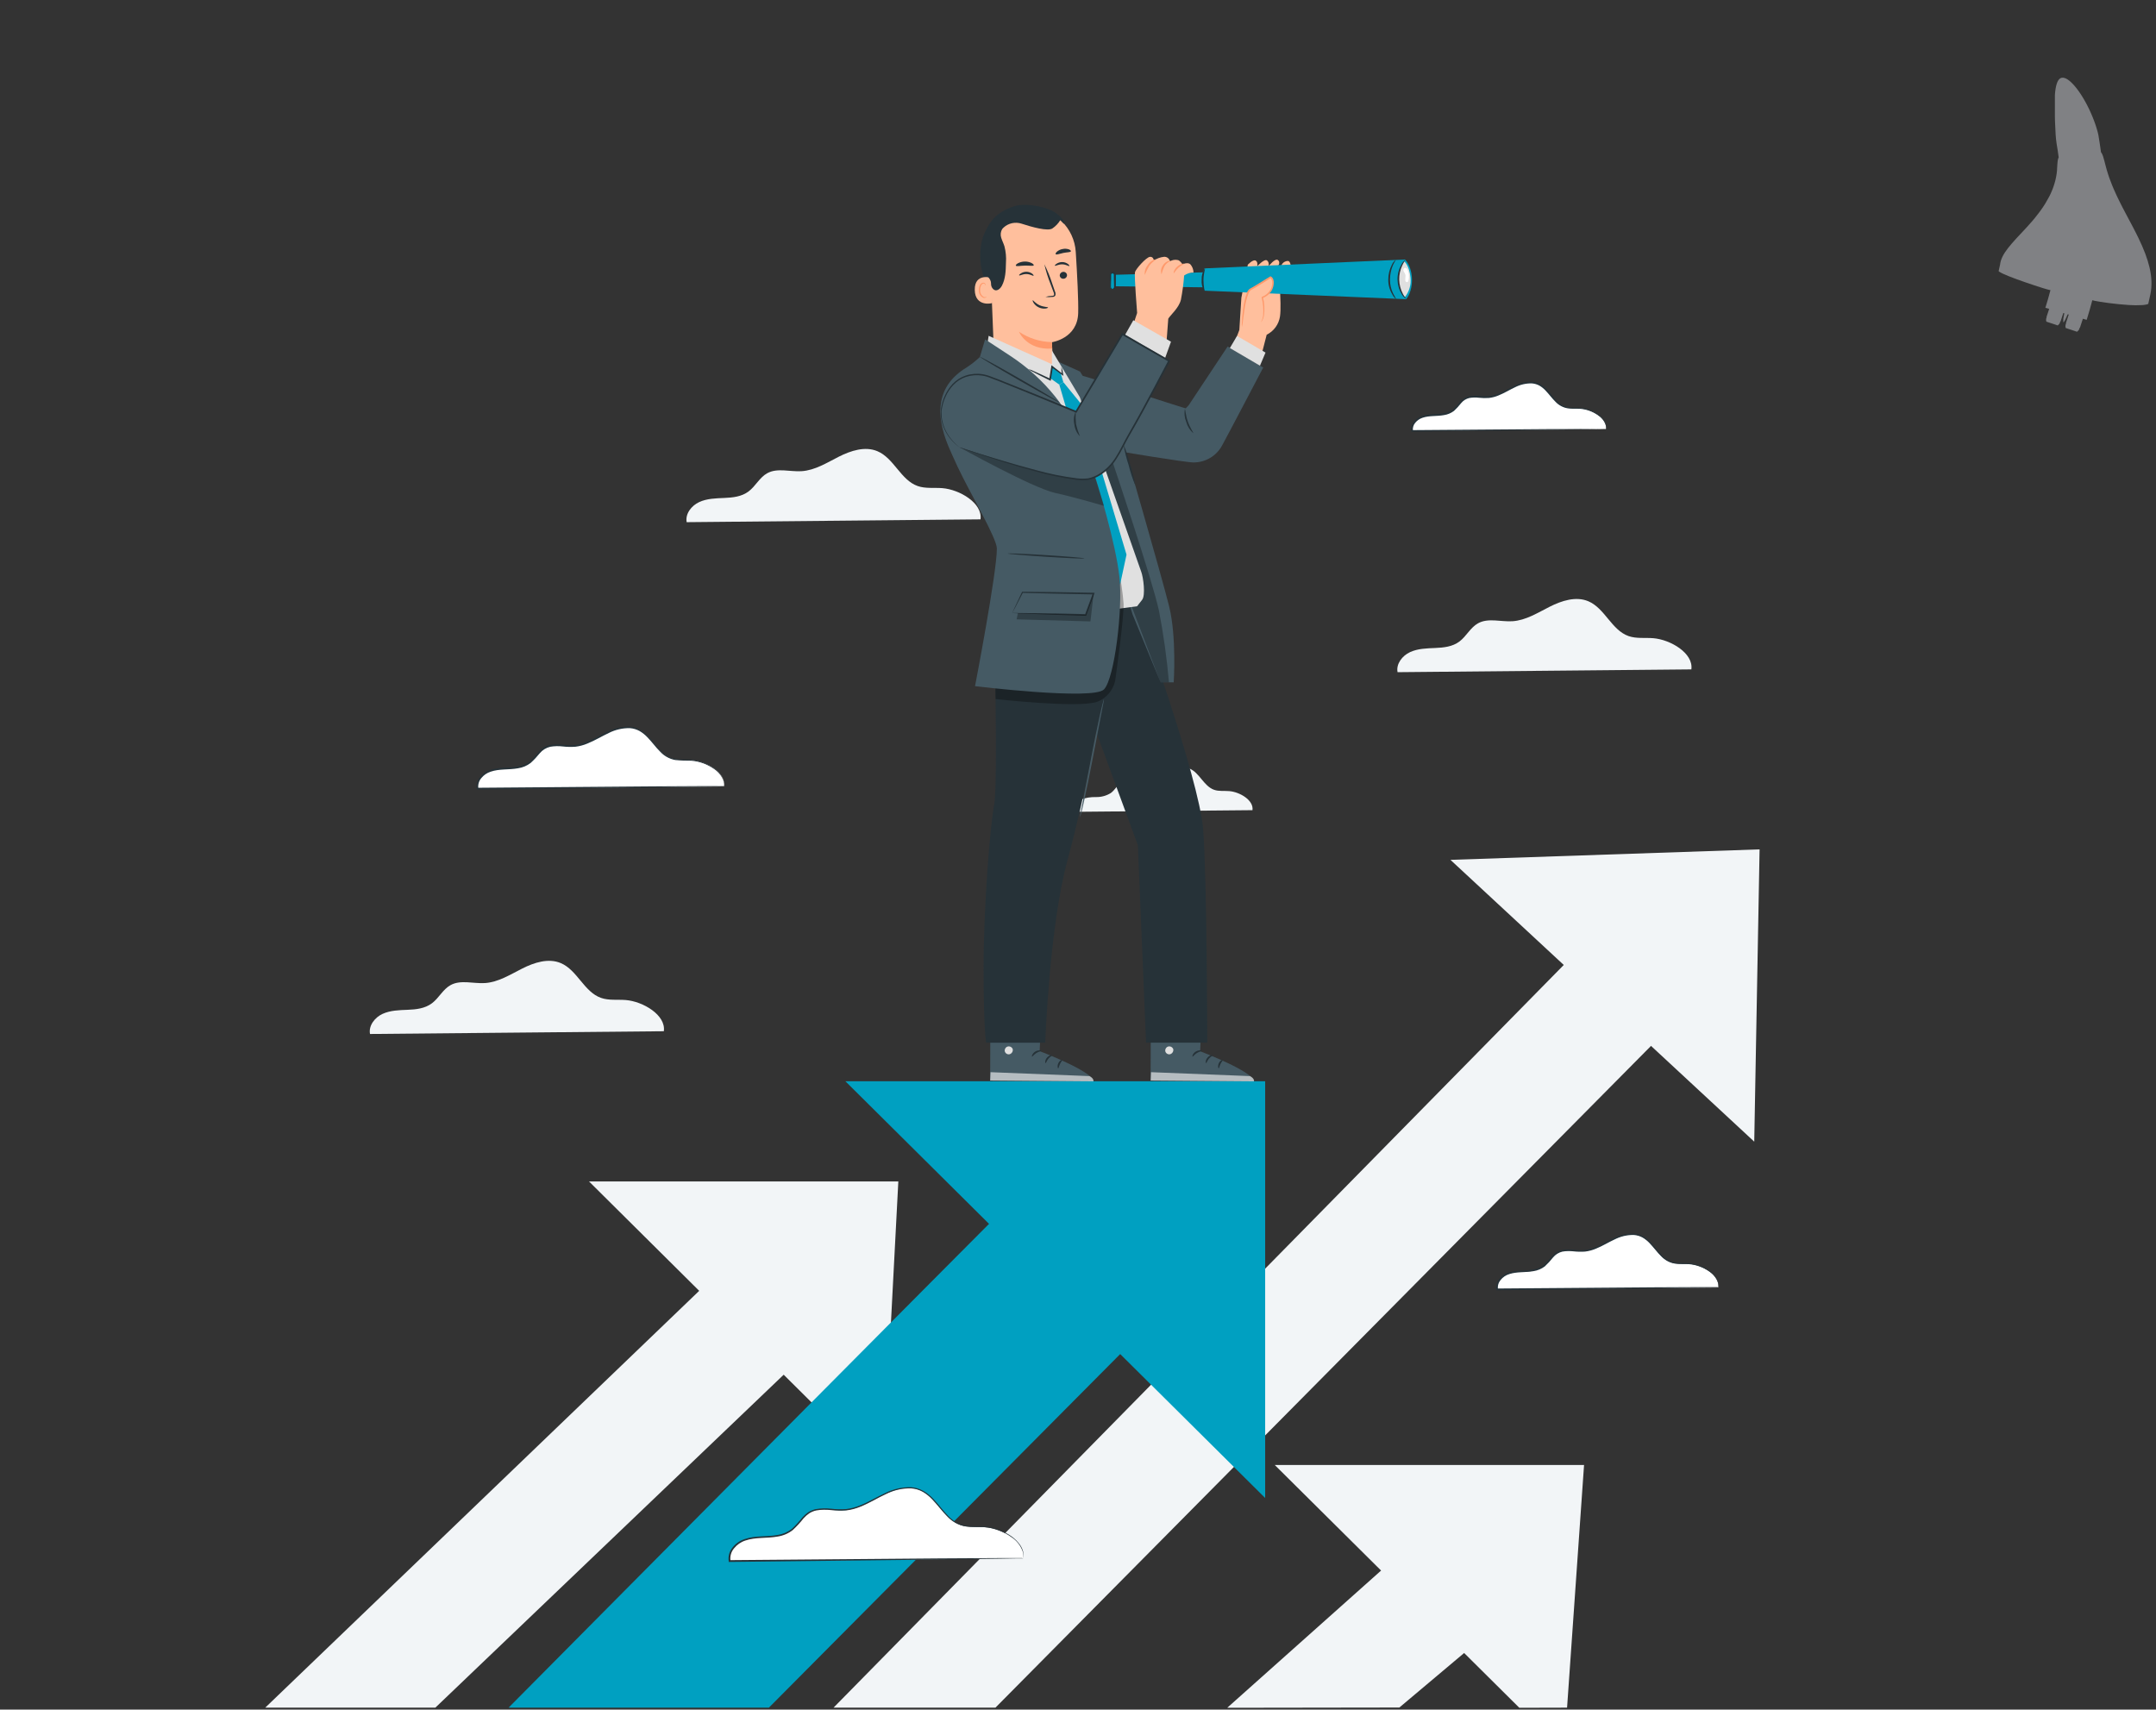 <?xml version="1.0" encoding="UTF-8"?> <svg xmlns="http://www.w3.org/2000/svg" width="401" height="318" viewBox="0 0 401 318" fill="none"><rect x="0" y="0" width="401" height="318" fill="#333333" stroke="none"/><g clip-path="url(#clip0_49_170)"><path d="M314.579 124.512C315 121.502 310.71 118.973 307.491 118.708C305.957 118.587 304.357 118.822 302.901 118.316C299.748 117.215 298.491 113.138 295.416 111.838C293.112 110.868 290.464 111.729 288.232 112.855C286 113.981 283.804 115.39 281.307 115.553C279.141 115.691 276.789 114.884 274.893 115.944C273.479 116.733 272.739 118.353 271.44 119.328C270.14 120.303 268.504 120.466 266.921 120.532C265.339 120.598 263.702 120.635 262.264 121.297C260.826 121.959 259.635 123.477 259.936 125.03L314.579 124.512Z" fill="#F2F5F7"></path><path d="M182.364 96.604C182.785 93.593 178.496 91.064 175.277 90.799C173.736 90.679 172.142 90.914 170.686 90.408C167.533 89.306 166.276 85.23 163.195 83.929C160.897 82.96 158.25 83.821 156.017 84.947C153.785 86.073 151.613 87.475 149.092 87.644C146.926 87.783 144.574 86.976 142.679 88.035C141.265 88.824 140.525 90.444 139.219 91.419C137.913 92.395 136.283 92.557 134.707 92.624C133.13 92.69 131.488 92.726 130.05 93.388C128.612 94.051 127.42 95.568 127.715 97.127L182.364 96.604Z" fill="#F2F5F7"></path><path d="M123.467 191.818C123.889 188.807 119.599 186.272 116.38 186.013C114.84 185.893 113.245 186.127 111.789 185.616C108.636 184.52 107.379 180.443 104.298 179.143C102 178.173 99.353 179.034 97.121 180.16C94.888 181.286 92.686 182.695 90.195 182.858C88.029 182.996 85.677 182.19 83.782 183.249C82.368 184.038 81.628 185.658 80.322 186.627C79.017 187.597 77.392 187.771 75.81 187.831C74.227 187.892 72.591 187.934 71.153 188.59C69.715 189.246 68.524 190.776 68.819 192.329L123.467 191.818Z" fill="#F2F5F7"></path><path d="M232.952 150.698C233.205 148.838 230.588 147.308 228.62 147.152C227.682 147.074 226.707 147.218 225.817 146.911C223.891 146.237 223.121 143.744 221.238 142.955C219.83 142.353 218.23 142.889 216.852 143.557C215.474 144.226 214.144 145.105 212.64 145.201C211.317 145.285 209.879 144.798 208.717 145.442C207.857 145.924 207.4 146.923 206.606 147.507C205.778 148.021 204.818 148.283 203.844 148.26C202.875 148.234 201.909 148.391 200.998 148.723C200.12 149.127 199.392 150.06 199.578 151.006L232.952 150.698Z" fill="#F2F5F7"></path><path d="M237.097 272.501L282.583 317.661L291.464 317.637L294.622 272.501H237.097Z" fill="#F2F5F7"></path><path d="M274.088 276.777L228.253 317.661L260.268 317.613L287.252 294.901L274.088 276.777Z" fill="#F2F5F7"></path><path d="M269.774 159.941L326.276 212.356L327.269 157.99L269.774 159.941Z" fill="#F2F5F7"></path><path d="M307.841 162.205L155.031 317.637H185.144L321.613 179.871L307.841 162.205Z" fill="#F2F5F7"></path><path d="M109.557 219.762L164.242 274.061L167.082 219.762H109.557Z" fill="#F2F5F7"></path><path d="M147.522 223.315L49.331 317.637H80.972L160.687 241.439L147.522 223.315Z" fill="#F2F5F7"></path><path d="M157.233 201.12L235.311 278.637V201.12H157.233Z" fill="#00A0C1"></path><path d="M208.771 202.872C206.966 204.287 94.594 317.637 94.594 317.637H143.01L231.37 228.691L208.771 202.872Z" fill="#00A0C1"></path><path d="M319.58 239.475C319.893 237.187 316.668 235.303 314.243 235.104C313.082 235.014 311.884 235.188 310.789 234.809C308.413 233.978 307.462 230.913 305.146 229.932C303.419 229.203 301.421 229.853 299.731 230.696C298.04 231.539 296.392 232.605 294.514 232.726C292.884 232.834 291.115 232.226 289.701 233.027C288.642 233.629 288.083 234.833 287.102 235.568C286.083 236.2 284.902 236.522 283.703 236.495C282.508 236.461 281.317 236.655 280.195 237.067C279.112 237.561 278.215 238.711 278.438 239.879L319.58 239.475Z" fill="white"></path><path d="M319.579 239.475H319.381H318.779L316.433 239.523L307.72 239.656L278.438 240.005H278.305V239.879C278.252 239.534 278.273 239.182 278.365 238.846C278.457 238.51 278.619 238.197 278.841 237.928C279.282 237.367 279.878 236.948 280.555 236.723C282.096 236.2 283.684 236.422 285.146 236.151C285.869 236.046 286.554 235.76 287.138 235.321C287.673 234.821 288.169 234.281 288.624 233.707C288.875 233.422 289.162 233.171 289.478 232.96C289.799 232.755 290.153 232.609 290.525 232.527C291.244 232.401 291.978 232.383 292.703 232.472C293.39 232.554 294.083 232.57 294.773 232.521C295.439 232.443 296.091 232.273 296.71 232.015C297.949 231.515 299.069 230.811 300.242 230.281C301.377 229.709 302.636 229.428 303.906 229.462C304.515 229.509 305.106 229.687 305.639 229.986C306.137 230.283 306.591 230.65 306.986 231.076C307.769 231.894 308.376 232.774 309.092 233.484C309.736 234.195 310.597 234.674 311.541 234.845C312.431 234.983 313.304 234.905 314.122 234.965C315.527 235.086 316.871 235.59 318.009 236.422C318.751 236.922 319.302 237.659 319.573 238.512C319.646 238.814 319.656 239.127 319.603 239.433C319.61 239.129 319.58 238.826 319.513 238.53C319.224 237.704 318.67 236.996 317.937 236.519C316.808 235.724 315.486 235.247 314.11 235.14C313.31 235.092 312.437 235.176 311.505 235.038C310.518 234.867 309.615 234.376 308.936 233.641C308.202 232.912 307.576 232.033 306.812 231.232C306.43 230.825 305.992 230.475 305.512 230.19C305.011 229.913 304.454 229.75 303.882 229.715C302.658 229.688 301.447 229.966 300.356 230.522C299.207 231.045 298.088 231.756 296.818 232.268C296.175 232.541 295.497 232.721 294.803 232.804C294.097 232.853 293.388 232.839 292.685 232.761C291.988 232.675 291.283 232.691 290.591 232.81C289.908 232.972 289.297 233.355 288.852 233.899C288.39 234.49 287.881 235.042 287.33 235.549C286.709 236.026 285.975 236.335 285.2 236.446C283.678 236.723 282.102 236.513 280.658 237.006C280.038 237.21 279.492 237.591 279.087 238.102C278.893 238.336 278.75 238.608 278.668 238.9C278.586 239.193 278.567 239.5 278.612 239.8L278.456 239.674L307.636 239.451L316.384 239.409H319.393L319.579 239.475Z" fill="#263238"></path><path d="M190.312 289.872C190.733 286.831 186.444 284.327 183.225 284.068C181.684 283.947 180.09 284.182 178.634 283.67C175.481 282.574 174.224 278.498 171.143 277.197C168.845 276.228 166.198 277.089 163.965 278.215C161.733 279.341 159.531 280.756 157.028 280.913C154.862 281.051 152.51 280.244 150.615 281.304C149.201 282.093 148.461 283.712 147.161 284.682C145.861 285.651 144.225 285.826 142.643 285.886C141.06 285.946 139.424 285.988 137.986 286.645C136.548 287.301 135.356 288.83 135.651 290.384L190.312 289.872Z" fill="white"></path><path d="M190.312 289.873H190.047H189.241L186.125 289.927L174.543 290.089L135.669 290.535H135.537V290.408C135.468 289.957 135.495 289.497 135.616 289.057C135.737 288.617 135.95 288.207 136.241 287.855C136.821 287.122 137.603 286.576 138.491 286.284C140.525 285.591 142.63 285.887 144.58 285.525C145.55 285.385 146.469 285.002 147.251 284.411C147.964 283.746 148.626 283.027 149.231 282.262C149.562 281.886 149.94 281.554 150.356 281.274C150.779 281.008 151.245 280.817 151.734 280.708C152.684 280.546 153.652 280.522 154.609 280.636C155.522 280.745 156.442 280.767 157.359 280.702C158.249 280.598 159.12 280.369 159.946 280.022C161.601 279.366 163.087 278.432 164.645 277.722C166.135 276.967 167.789 276.595 169.458 276.638C170.262 276.694 171.043 276.928 171.745 277.324C172.414 277.713 173.022 278.198 173.55 278.763C174.585 279.841 175.403 281.015 176.354 281.967C177.216 282.911 178.363 283.545 179.621 283.773C180.824 283.96 181.973 283.857 183.056 283.936C184.063 284.008 185.053 284.242 185.986 284.628C186.773 284.935 187.519 285.34 188.206 285.832C188.755 286.233 189.24 286.714 189.644 287.259C189.941 287.66 190.16 288.114 190.288 288.596C190.364 288.893 190.391 289.2 190.366 289.505C190.366 289.716 190.336 289.812 190.336 289.812V289.493C190.344 289.194 190.305 288.896 190.222 288.608C189.844 287.507 189.109 286.564 188.134 285.929C187.453 285.437 186.713 285.033 185.932 284.724C185.01 284.355 184.035 284.133 183.044 284.068C181.979 283.996 180.818 284.11 179.59 283.924C178.287 283.698 177.094 283.048 176.197 282.075C175.222 281.112 174.392 279.938 173.375 278.884C172.868 278.339 172.284 277.87 171.643 277.493C170.973 277.12 170.229 276.9 169.465 276.849C167.831 276.808 166.214 277.177 164.76 277.92C163.225 278.625 161.751 279.564 160.055 280.245C159.205 280.602 158.31 280.839 157.395 280.949C156.459 281.019 155.518 280.999 154.585 280.889C153.659 280.775 152.72 280.797 151.8 280.955C151.345 281.057 150.912 281.236 150.518 281.485C150.128 281.751 149.773 282.065 149.459 282.418C148.846 283.199 148.172 283.929 147.444 284.604C146.626 285.241 145.658 285.656 144.634 285.808C142.624 286.176 140.525 285.893 138.617 286.555C137.786 286.827 137.054 287.338 136.511 288.024C136.247 288.34 136.053 288.708 135.942 289.105C135.831 289.501 135.806 289.917 135.868 290.324L135.711 290.198L174.488 289.879L186.1 289.812H190.077L190.312 289.873Z" fill="#263238"></path><path d="M134.67 146.273C135.025 143.72 131.427 141.625 128.72 141.408C127.432 141.3 126.091 141.498 124.869 141.071C122.222 140.149 121.169 136.729 118.582 135.652C116.657 134.833 114.43 135.561 112.565 136.501C110.7 137.44 108.841 138.632 106.753 138.765C104.948 138.885 102.957 138.205 101.338 139.096C100.135 139.758 99.533 141.125 98.438 141.932C97.343 142.739 95.972 142.889 94.648 142.961C93.324 143.034 91.946 143.046 90.737 143.6C89.528 144.154 88.529 145.436 88.782 146.737L134.67 146.273Z" fill="white"></path><path d="M134.67 146.273C134.598 146.283 134.526 146.283 134.454 146.273H133.78L131.163 146.327L121.446 146.465L88.806 146.851H88.673V146.718C88.616 146.336 88.64 145.946 88.744 145.573C88.848 145.201 89.028 144.854 89.275 144.557C89.766 143.939 90.427 143.478 91.176 143.232C92.891 142.63 94.66 142.895 96.29 142.588C97.101 142.474 97.869 142.154 98.522 141.66C99.123 141.104 99.679 140.5 100.183 139.854C100.447 139.556 100.746 139.292 101.074 139.065C101.432 138.838 101.827 138.675 102.241 138.584C103.036 138.451 103.846 138.431 104.647 138.523C105.414 138.618 106.188 138.638 106.958 138.584C107.701 138.494 108.428 138.302 109.118 138.012C110.502 137.458 111.753 136.675 113.065 136.079C114.324 135.442 115.722 135.13 117.132 135.17C117.81 135.227 118.467 135.433 119.057 135.772C119.614 136.098 120.121 136.504 120.561 136.976C121.428 137.885 122.114 138.867 122.914 139.661C123.63 140.457 124.592 140.991 125.645 141.179C126.644 141.341 127.613 141.251 128.527 141.317C130.09 141.45 131.587 142.01 132.853 142.937C133.683 143.492 134.298 144.314 134.598 145.267C134.662 145.517 134.685 145.775 134.664 146.032C134.664 146.206 134.664 146.285 134.664 146.285V146.02C134.668 145.77 134.635 145.52 134.568 145.279C134.249 144.355 133.631 143.565 132.811 143.033C131.555 142.143 130.08 141.61 128.545 141.492C127.577 141.502 126.61 141.464 125.645 141.377C124.547 141.189 123.541 140.64 122.787 139.818C121.963 139.011 121.271 138.012 120.417 137.144C119.992 136.689 119.504 136.298 118.967 135.982C118.411 135.674 117.796 135.489 117.162 135.44C115.796 135.412 114.444 135.723 113.227 136.344C111.94 136.946 110.688 137.723 109.274 138.295C108.56 138.6 107.807 138.802 107.036 138.897C106.25 138.956 105.46 138.94 104.677 138.848C103.901 138.755 103.115 138.773 102.343 138.903C101.581 139.084 100.897 139.506 100.394 140.107C99.875 140.752 99.308 141.356 98.697 141.913C98.008 142.443 97.193 142.785 96.332 142.907C94.636 143.22 92.879 142.979 91.26 143.539C90.571 143.759 89.962 144.178 89.51 144.743C89.288 145.005 89.125 145.312 89.032 145.642C88.939 145.972 88.917 146.319 88.968 146.658L88.812 146.532L121.35 146.273L131.102 146.218H134.712L134.67 146.273Z" fill="#263238"></path><path d="M298.695 79.804C298.972 77.799 296.144 76.149 294.02 75.975C293.004 75.896 291.951 76.047 291.012 75.716C288.93 74.987 288.1 72.302 286.066 71.441C284.55 70.802 282.805 71.374 281.331 72.115C279.857 72.856 278.407 73.789 276.765 73.891C275.333 73.982 273.756 73.452 272.553 74.15C271.621 74.674 271.133 75.746 270.273 76.384C269.379 76.936 268.345 77.217 267.295 77.191C266.248 77.164 265.205 77.333 264.22 77.691C263.269 78.13 262.487 79.136 262.68 80.159L298.695 79.804Z" fill="white"></path><path d="M298.695 79.804C298.639 79.81 298.583 79.81 298.527 79.804H297.997L295.946 79.846L288.31 79.966L262.644 80.286H262.511V80.159C262.463 79.854 262.481 79.542 262.563 79.244C262.645 78.946 262.789 78.669 262.986 78.431C263.376 77.939 263.901 77.573 264.497 77.377C265.85 76.914 267.246 77.112 268.522 76.872C269.154 76.785 269.753 76.536 270.261 76.149C270.727 75.711 271.161 75.24 271.56 74.74C271.991 74.219 272.581 73.853 273.239 73.698C273.871 73.59 274.515 73.573 275.152 73.65C275.751 73.72 276.355 73.736 276.957 73.698C277.54 73.629 278.111 73.479 278.654 73.253C279.737 72.819 280.717 72.205 281.746 71.735C282.743 71.232 283.849 70.986 284.965 71.019C285.5 71.056 286.02 71.213 286.487 71.477C286.933 71.735 287.338 72.058 287.691 72.434C288.377 73.15 288.894 73.927 289.538 74.553C290.097 75.181 290.848 75.605 291.674 75.758C292.456 75.884 293.22 75.818 293.936 75.866C295.169 75.973 296.349 76.417 297.347 77.148C297.991 77.582 298.471 78.218 298.713 78.955C298.774 79.22 298.774 79.496 298.713 79.762C298.721 79.496 298.692 79.231 298.629 78.973C298.363 78.254 297.865 77.644 297.215 77.239C296.227 76.542 295.069 76.126 293.864 76.035C293.166 75.992 292.396 76.071 291.583 75.95C290.718 75.808 289.923 75.384 289.321 74.746C288.671 74.108 288.118 73.331 287.456 72.639C287.125 72.282 286.744 71.976 286.325 71.729C285.885 71.49 285.399 71.348 284.899 71.314C283.83 71.291 282.772 71.533 281.818 72.018C280.814 72.482 279.833 73.102 278.714 73.554C278.15 73.794 277.554 73.952 276.945 74.023C276.326 74.069 275.703 74.057 275.086 73.987C274.485 73.915 273.877 73.93 273.281 74.029C272.685 74.172 272.152 74.506 271.765 74.981C271.357 75.498 270.91 75.983 270.429 76.432C269.88 76.848 269.234 77.118 268.552 77.215C267.216 77.462 265.832 77.275 264.575 77.709C264.037 77.886 263.562 78.216 263.209 78.66C263.04 78.863 262.916 79.099 262.844 79.353C262.773 79.607 262.756 79.874 262.794 80.135L262.637 80.009L288.19 79.816H295.861H298.491C298.558 79.806 298.627 79.802 298.695 79.804V79.804Z" fill="#263238"></path><path d="M193.802 185.622L193.369 195.521C193.369 195.521 203.279 199.29 203.375 201.126L184.164 200.976L184.206 185.519L193.802 185.622Z" fill="#455A64"></path><path d="M187.43 194.654C187.245 194.71 187.086 194.832 186.985 194.998C186.884 195.163 186.848 195.36 186.883 195.551C186.931 195.738 187.049 195.898 187.213 196C187.376 196.102 187.573 196.138 187.761 196.099C187.962 196.046 188.136 195.92 188.247 195.744C188.359 195.569 188.4 195.358 188.363 195.154C188.293 194.962 188.152 194.806 187.969 194.717C187.786 194.628 187.575 194.614 187.382 194.678" fill="#E0E0E0"></path><g opacity="0.6"><path d="M184.164 200.994L184.23 199.434L202.629 200.163C202.629 200.163 203.477 200.542 203.375 201.144L184.164 200.994Z" fill="white"></path></g><path d="M193.682 195.448C193.682 195.539 193.207 195.581 192.744 195.876C192.281 196.171 192.028 196.568 191.944 196.532C191.859 196.496 192.004 195.93 192.545 195.599C193.087 195.268 193.731 195.358 193.682 195.448Z" fill="#263238"></path><path d="M195.686 196.298C195.686 196.388 195.301 196.545 194.982 196.936C194.663 197.327 194.561 197.755 194.471 197.749C194.38 197.743 194.32 197.213 194.729 196.731C195.138 196.249 195.686 196.207 195.686 196.298Z" fill="#263238"></path><path d="M196.817 198.718C196.727 198.718 196.6 198.266 196.847 197.754C197.094 197.242 197.533 197.044 197.569 197.152C197.605 197.26 197.334 197.501 197.142 197.923C196.949 198.344 196.907 198.712 196.817 198.718Z" fill="#263238"></path><path d="M193.526 193.178C193.489 193.263 193.056 193.13 192.527 193.178C191.997 193.226 191.582 193.377 191.534 193.299C191.486 193.22 191.889 192.883 192.509 192.853C193.128 192.823 193.574 193.106 193.526 193.178Z" fill="#263238"></path><path d="M223.657 185.621L223.212 195.538C223.212 195.538 233.121 199.307 233.223 201.144L214.006 200.993L214.048 185.537L223.657 185.621Z" fill="#455A64"></path><path d="M217.285 194.653C217.1 194.71 216.943 194.833 216.842 194.998C216.741 195.163 216.704 195.359 216.738 195.55C216.786 195.737 216.904 195.897 217.068 195.999C217.231 196.101 217.427 196.137 217.616 196.098C217.817 196.045 217.99 195.919 218.102 195.743C218.213 195.568 218.255 195.357 218.218 195.153C218.148 194.963 218.008 194.807 217.826 194.718C217.644 194.63 217.435 194.615 217.243 194.677" fill="#E0E0E0"></path><g opacity="0.6"><path d="M214.018 200.993L214.085 199.434L232.483 200.162C232.483 200.162 233.338 200.542 233.236 201.144L214.018 200.993Z" fill="white"></path></g><path d="M223.536 195.448C223.536 195.538 223.061 195.581 222.598 195.876C222.135 196.171 221.888 196.568 221.798 196.532C221.707 196.496 221.858 195.93 222.399 195.599C222.941 195.267 223.555 195.358 223.536 195.448Z" fill="#263238"></path><path d="M225.547 196.297C225.547 196.387 225.156 196.543 224.837 196.935C224.518 197.326 224.422 197.754 224.325 197.748C224.229 197.742 224.175 197.212 224.584 196.73C224.993 196.248 225.541 196.206 225.547 196.297Z" fill="#263238"></path><path d="M226.671 198.717C226.587 198.717 226.461 198.266 226.701 197.754C226.942 197.242 227.387 197.043 227.429 197.152C227.472 197.26 227.195 197.501 226.996 197.923C226.798 198.344 226.762 198.711 226.671 198.717Z" fill="#263238"></path><path d="M223.387 193.178C223.344 193.262 222.917 193.13 222.382 193.178C221.846 193.226 221.437 193.377 221.389 193.298C221.341 193.22 221.744 192.883 222.37 192.853C222.995 192.823 223.429 193.106 223.387 193.178Z" fill="#263238"></path><path d="M184.254 55.611C183.527 53.779 182.962 51.887 182.563 49.957C182.161 48.017 182.248 46.008 182.816 44.11C182.912 43.821 183.731 41.912 184.019 41.93C184.23 41.93 183.749 43.737 183.863 43.899C184.893 45.673 185.363 47.718 185.211 49.764C185.105 51.743 184.78 53.703 184.242 55.611" fill="#263238"></path><path d="M184.886 66.112L184.17 48.222C183.827 43.285 186.035 38.859 190.975 38.661H191.51C193.707 38.7 195.809 39.566 197.398 41.085C198.986 42.605 199.945 44.667 200.084 46.862C200.355 51.161 200.601 55.93 200.535 58.236C200.397 62.98 195.644 63.655 195.644 63.655C195.644 63.655 195.842 67.093 195.878 68.472C195.878 68.472 195.379 68.839 190.963 68.996C186.546 69.152 184.886 66.112 184.886 66.112Z" fill="#FFBF9D"></path><path d="M195.644 63.637C193.459 63.592 191.334 62.921 189.519 61.704C189.519 61.704 190.963 65.178 195.704 64.835L195.644 63.637Z" fill="#FF9A6C"></path><path d="M198.459 51.172C198.458 51.35 198.387 51.52 198.262 51.646C198.137 51.772 197.968 51.844 197.791 51.847C197.707 51.853 197.622 51.842 197.541 51.814C197.461 51.787 197.387 51.744 197.323 51.688C197.26 51.633 197.208 51.565 197.17 51.488C197.133 51.412 197.111 51.329 197.105 51.245C197.107 51.068 197.177 50.9 197.3 50.774C197.424 50.648 197.591 50.575 197.767 50.57C197.939 50.559 198.108 50.616 198.237 50.728C198.367 50.841 198.447 51.001 198.459 51.172V51.172Z" fill="#263238"></path><path d="M198.886 49.48C198.802 49.571 198.284 49.179 197.569 49.167C196.853 49.155 196.299 49.517 196.221 49.426C196.143 49.336 196.275 49.227 196.51 49.059C196.829 48.849 197.204 48.74 197.587 48.746C197.967 48.752 198.335 48.879 198.639 49.107C198.856 49.282 198.928 49.444 198.886 49.48Z" fill="#263238"></path><path d="M192.233 51.288C192.148 51.372 191.631 50.987 190.915 50.974C190.199 50.962 189.646 51.318 189.567 51.227C189.489 51.137 189.615 51.029 189.856 50.866C190.172 50.654 190.545 50.545 190.925 50.552C191.305 50.56 191.673 50.684 191.98 50.908C192.203 51.089 192.275 51.245 192.233 51.288Z" fill="#263238"></path><path d="M194.453 55.225C194.843 55.108 195.248 55.043 195.656 55.033C195.842 55.033 196.017 54.984 196.053 54.858C196.069 54.666 196.029 54.474 195.939 54.304L195.409 52.877C194.921 51.668 194.53 50.422 194.242 49.15C194.827 50.313 195.318 51.521 195.71 52.763C195.885 53.263 196.053 53.738 196.209 54.196C196.324 54.423 196.354 54.683 196.294 54.93C196.265 54.994 196.223 55.051 196.17 55.097C196.117 55.143 196.054 55.176 195.987 55.195C195.883 55.224 195.776 55.236 195.668 55.231C195.264 55.284 194.856 55.282 194.453 55.225V55.225Z" fill="#263238"></path><path d="M192.268 49.349C192.178 49.535 191.462 49.379 190.601 49.403C189.741 49.427 189.031 49.602 188.935 49.403C188.893 49.313 189.025 49.138 189.32 48.969C189.711 48.767 190.143 48.658 190.583 48.65C191.024 48.638 191.461 48.731 191.859 48.921C192.16 49.084 192.304 49.252 192.268 49.349Z" fill="#263238"></path><path d="M199.176 46.753C199.067 46.946 198.46 46.904 197.774 47.048C197.088 47.193 196.528 47.428 196.36 47.289C196.282 47.223 196.36 47.036 196.559 46.831C196.865 46.564 197.24 46.387 197.642 46.32C198.042 46.232 198.459 46.259 198.845 46.398C199.11 46.531 199.224 46.663 199.176 46.753Z" fill="#263238"></path><path d="M184.495 51.703C184.411 51.667 181.252 50.685 181.3 53.925C181.348 57.164 184.591 56.454 184.597 56.333C184.603 56.213 184.495 51.703 184.495 51.703Z" fill="#FFBF9D"></path><path d="M183.532 55.159C183.532 55.159 183.478 55.201 183.381 55.243C183.315 55.271 183.243 55.286 183.171 55.286C183.098 55.286 183.027 55.271 182.96 55.243C182.75 55.112 182.577 54.928 182.461 54.709C182.345 54.49 182.289 54.244 182.298 53.996C182.283 53.718 182.333 53.44 182.443 53.184C182.473 53.083 182.526 52.991 182.598 52.915C182.67 52.838 182.759 52.78 182.858 52.744C182.923 52.726 182.992 52.731 183.053 52.758C183.115 52.786 183.165 52.834 183.195 52.895C183.243 52.985 183.195 53.051 183.237 53.057C183.279 53.063 183.309 53.003 183.279 52.864C183.26 52.785 183.213 52.714 183.147 52.666C183.056 52.602 182.944 52.574 182.834 52.588C182.698 52.613 182.57 52.673 182.465 52.763C182.359 52.853 182.279 52.969 182.232 53.099C182.102 53.384 182.04 53.696 182.052 54.009C182.04 54.297 182.114 54.582 182.264 54.828C182.413 55.075 182.633 55.271 182.894 55.394C182.981 55.419 183.073 55.423 183.163 55.408C183.253 55.392 183.338 55.356 183.411 55.303C183.502 55.237 183.544 55.165 183.532 55.159Z" fill="#FF9A6C"></path><path d="M197.87 41.623C198.387 41.322 196.775 39.654 195.463 39.1C193.502 38.263 190.512 37.788 188.725 38.336C186.577 39.004 184.808 40.142 183.767 42.117C182.767 44.146 182.325 46.405 182.486 48.662C182.476 49.353 182.651 50.035 182.991 50.637C183.46 51.342 184.339 51.775 184.327 52.763C184.318 52.945 184.347 53.128 184.413 53.299C184.478 53.47 184.578 53.625 184.706 53.756C185.307 54.358 186.023 53.756 186.342 53.154C187.022 51.865 187.07 50.348 187.1 48.891C187.176 47.855 187.08 46.813 186.818 45.808C186.649 45.272 186.384 44.766 186.216 44.218C186.129 43.949 186.101 43.665 186.135 43.384C186.168 43.104 186.261 42.834 186.408 42.593C186.488 42.496 186.574 42.405 186.667 42.322C187.11 41.917 187.653 41.637 188.24 41.511C188.827 41.386 189.436 41.418 190.006 41.605C191.847 42.207 194.982 43.104 195.782 42.46C196.357 42.065 196.841 41.552 197.202 40.955L197.87 41.623Z" fill="#263238"></path><path d="M194.933 57.2C194.933 57.248 194.765 57.356 194.44 57.392C194.015 57.434 193.586 57.359 193.201 57.176C192.81 56.994 192.479 56.706 192.244 56.345C192.07 56.068 192.039 55.863 192.088 55.839C192.136 55.815 192.587 56.441 193.381 56.79C194.175 57.14 194.897 57.079 194.933 57.2Z" fill="#263238"></path><path d="M240.058 49.3C240.058 49.3 239.931 48.542 239.558 48.542C239.307 48.541 239.06 48.612 238.847 48.746C238.634 48.881 238.463 49.073 238.355 49.3C238.114 49.854 240.058 49.3 240.058 49.3Z" fill="#FFBF9D"></path><path d="M230.509 61.372L230.882 55.393L232.086 49.233C232.086 49.233 233.024 48.234 233.524 48.463C234.023 48.692 233.831 49.523 233.831 49.523C233.831 49.523 235.142 48.102 235.636 48.433C236.129 48.764 235.948 49.523 235.948 49.523C235.948 49.523 237.152 47.951 237.693 48.379C238.235 48.806 237.693 49.523 237.693 49.523C237.693 49.523 238.439 56.417 238.066 58.886C237.953 59.605 237.67 60.287 237.24 60.875C236.81 61.463 236.245 61.939 235.593 62.264L234.595 66.141L229.709 63.48L230.509 61.372Z" fill="#FFBF9D"></path><path d="M233.5 53.551L206.943 53.25V51.125L233.5 50.378V53.551Z" fill="#00A0C1"></path><path d="M261.544 55.652L224.018 54.069C223.553 52.725 223.553 51.264 224.018 49.92L261.321 48.27C263 50.059 263.018 53.816 261.544 55.652Z" fill="#00A0C1"></path><path d="M261.177 48.62C261.177 48.62 260.046 49.673 260.094 51.985C260.142 54.297 261.297 55.261 261.297 55.261C262.109 54.242 262.486 52.944 262.344 51.648C262.145 49.384 261.177 48.62 261.177 48.62Z" fill="#E0E0E0"></path><path d="M259.678 55.652C259.368 55.41 259.119 55.099 258.95 54.743C258.454 53.921 258.198 52.976 258.21 52.016C258.207 51.063 258.432 50.124 258.866 49.276C259.026 48.907 259.277 48.584 259.594 48.337C259.636 48.373 259.353 48.71 259.065 49.348C258.708 50.188 258.524 51.091 258.523 52.004C258.515 52.91 258.721 53.805 259.125 54.617C259.45 55.267 259.72 55.622 259.678 55.652Z" fill="#263238"></path><path d="M261.351 48.337C261.393 48.373 261.116 48.722 260.815 49.361C260.421 50.188 260.226 51.096 260.244 52.013C260.261 52.929 260.492 53.829 260.917 54.641C261.078 54.982 261.302 55.289 261.579 55.544C261.579 55.544 261.459 55.544 261.284 55.418C261.055 55.235 260.865 55.007 260.725 54.749C260.224 53.926 259.95 52.985 259.931 52.021C259.911 51.058 260.148 50.106 260.617 49.264C260.787 48.903 261.038 48.586 261.351 48.337V48.337Z" fill="#263238"></path><path d="M261.838 50.288C261.794 50.165 261.727 50.053 261.639 49.956C261.595 49.909 261.539 49.873 261.477 49.852C261.415 49.831 261.349 49.825 261.284 49.836C261.222 49.852 261.165 49.884 261.119 49.929C261.073 49.975 261.041 50.032 261.026 50.095C260.994 50.22 261.009 50.353 261.068 50.468C261.2 50.739 261.423 50.992 261.417 51.263C261.384 51.533 261.366 51.804 261.363 52.076C261.368 52.175 261.399 52.27 261.453 52.353C261.479 52.395 261.517 52.429 261.561 52.452C261.606 52.474 261.656 52.484 261.705 52.479C261.868 52.479 261.946 52.275 261.982 52.118C262.126 51.508 262.075 50.868 261.838 50.288V50.288Z" fill="white"></path><path d="M224.012 54.201C223.614 53.556 223.435 52.801 223.5 52.046C223.465 51.287 223.676 50.537 224.102 49.908C224.192 49.944 223.843 50.865 223.831 52.052C223.819 53.238 224.102 54.171 224.012 54.201Z" fill="#263238"></path><path d="M206.888 53.755C206.782 53.755 206.679 53.713 206.603 53.637C206.528 53.562 206.485 53.459 206.485 53.352V51.1C206.485 51.047 206.496 50.995 206.516 50.946C206.536 50.897 206.566 50.852 206.603 50.815C206.641 50.777 206.685 50.748 206.734 50.727C206.783 50.707 206.836 50.697 206.888 50.697V50.697C206.941 50.697 206.994 50.707 207.043 50.727C207.092 50.748 207.136 50.777 207.173 50.815C207.211 50.852 207.241 50.897 207.261 50.946C207.281 50.995 207.292 51.047 207.292 51.1V53.352C207.292 53.405 207.281 53.457 207.261 53.506C207.241 53.555 207.211 53.6 207.173 53.637C207.136 53.675 207.092 53.704 207.043 53.725C206.994 53.745 206.941 53.755 206.888 53.755V53.755Z" fill="#00A0C1"></path><path d="M206.888 53.755C206.888 53.755 206.997 53.755 207.105 53.617C207.17 53.553 207.206 53.467 207.207 53.376C207.207 53.237 207.207 53.099 207.207 52.955C207.207 52.593 207.195 52.22 207.171 51.835C207.171 51.618 207.171 51.401 207.171 51.172C207.179 51.134 207.179 51.095 207.17 51.057C207.162 51.02 207.144 50.985 207.12 50.954C207.096 50.924 207.065 50.9 207.03 50.883C206.995 50.867 206.957 50.858 206.919 50.858C206.88 50.858 206.842 50.867 206.807 50.883C206.772 50.9 206.741 50.924 206.717 50.954C206.693 50.985 206.675 51.02 206.667 51.057C206.658 51.095 206.658 51.134 206.666 51.172C206.666 51.401 206.666 51.618 206.666 51.835C206.666 52.236 206.654 52.609 206.63 52.955C206.63 53.099 206.63 53.237 206.63 53.376C206.631 53.467 206.667 53.553 206.732 53.617C206.84 53.731 206.949 53.731 206.949 53.755C206.949 53.779 206.834 53.822 206.654 53.713C206.6 53.677 206.555 53.63 206.521 53.575C206.487 53.52 206.464 53.458 206.455 53.394C206.455 53.25 206.455 53.105 206.455 52.955C206.455 52.593 206.455 52.22 206.425 51.835C206.425 51.618 206.425 51.401 206.425 51.172C206.411 51.019 206.456 50.866 206.551 50.745C206.604 50.681 206.67 50.629 206.745 50.593C206.82 50.558 206.902 50.539 206.985 50.539C207.068 50.539 207.149 50.558 207.224 50.593C207.299 50.629 207.365 50.681 207.418 50.745C207.513 50.866 207.558 51.019 207.544 51.172C207.544 51.401 207.544 51.618 207.544 51.835C207.544 52.22 207.544 52.593 207.544 52.955C207.544 53.105 207.544 53.25 207.544 53.394C207.535 53.458 207.513 53.52 207.479 53.575C207.445 53.63 207.399 53.677 207.346 53.713C207.003 53.822 206.882 53.755 206.888 53.755Z" fill="#263238"></path><path d="M211.497 58.212C211.497 58.212 210.938 51.233 211.1 50.619C211.263 50.005 213.194 47.855 213.868 47.777C214.542 47.698 214.614 48.451 214.614 48.451C215.173 48.075 215.816 47.842 216.485 47.771C216.741 47.745 216.997 47.818 217.202 47.972C217.407 48.128 217.547 48.354 217.592 48.608C218.039 48.34 218.571 48.256 219.078 48.373C219.476 48.445 219.927 49.15 219.927 49.15C219.927 49.15 220.913 48.722 221.383 49.15C221.763 49.574 221.977 50.121 221.984 50.691C221.359 50.687 220.748 50.881 220.24 51.245C220.131 52.763 219.93 54.273 219.638 55.767C219.265 57.266 217.791 58.501 217.291 59.271L216.9 64.437L210.553 61.072L211.497 58.212Z" fill="#FFBF9D"></path><path d="M212.929 51.142C212.886 50.822 212.91 50.495 213.001 50.184C213.091 49.873 213.245 49.584 213.453 49.336C213.616 49.056 213.836 48.812 214.098 48.62C214.359 48.429 214.658 48.293 214.975 48.222C215.017 48.306 214.271 48.692 213.711 49.517C213.406 50.036 213.144 50.58 212.929 51.142V51.142Z" fill="#FF9A6C"></path><path d="M216.034 51.022C215.94 50.745 215.915 50.45 215.96 50.162C216.005 49.874 216.119 49.6 216.293 49.366C216.508 49.007 216.836 48.73 217.225 48.577C217.526 48.469 217.731 48.493 217.731 48.529C217.731 48.565 217.003 48.77 216.563 49.535C216.336 50.011 216.159 50.509 216.034 51.022Z" fill="#FF9A6C"></path><path d="M218.302 50.793C218.224 50.793 218.362 50.112 218.952 49.589C219.542 49.065 220.216 48.986 220.222 49.059C220.228 49.131 219.686 49.342 219.163 49.823C218.639 50.305 218.399 50.823 218.302 50.793Z" fill="#FF9A6C"></path><path d="M234.535 59.928C235.599 58.682 234.787 55.334 234.787 55.334C235.234 55.169 235.636 54.903 235.961 54.556C236.287 54.209 236.528 53.791 236.664 53.335C237.037 51.835 236.285 51.583 236.285 51.583C236.039 51.709 233.728 53.208 232.543 53.834C231.358 54.461 230.985 60.819 230.985 60.819" fill="#FFBF9D"></path><path d="M230.985 60.819C230.95 60.541 230.95 60.26 230.985 59.982C230.985 59.446 231.069 58.675 231.184 57.718C231.294 56.589 231.544 55.478 231.93 54.412C231.994 54.253 232.079 54.103 232.182 53.967C232.295 53.819 232.442 53.702 232.609 53.623C232.898 53.467 233.211 53.298 233.482 53.123L235.287 52.01C235.6 51.817 235.889 51.63 236.213 51.444L236.274 51.407H236.334C236.455 51.466 236.562 51.55 236.649 51.654C236.735 51.758 236.798 51.879 236.833 52.01C236.901 52.232 236.926 52.465 236.905 52.696C236.885 53.13 236.775 53.554 236.58 53.942C236.199 54.642 235.574 55.176 234.824 55.442L234.908 55.291C235.183 56.42 235.242 57.59 235.082 58.741C235.028 59.064 234.916 59.374 234.751 59.657C234.625 59.837 234.541 59.928 234.529 59.916C234.571 59.812 234.624 59.714 234.685 59.62C234.81 59.333 234.893 59.029 234.932 58.717C235.033 57.588 234.939 56.449 234.655 55.351V55.237L234.769 55.195C235.442 54.936 235.999 54.445 236.34 53.81C236.511 53.458 236.609 53.075 236.629 52.684C236.659 52.305 236.538 51.847 236.256 51.721H236.376C236.093 51.883 235.774 52.088 235.479 52.275C234.878 52.66 234.276 53.033 233.674 53.389C233.38 53.563 233.073 53.732 232.79 53.888C232.656 53.943 232.54 54.032 232.453 54.147C232.363 54.267 232.286 54.396 232.224 54.532C231.84 55.57 231.577 56.649 231.442 57.748C231.292 58.693 231.208 59.464 231.141 59.994C231.108 60.272 231.056 60.548 230.985 60.819V60.819Z" fill="#FF9A6C"></path><path d="M184.904 115.732C184.904 115.732 185.644 146.037 184.904 149.734C184.164 153.431 182.937 168.707 182.937 180.039C182.937 191.371 183.412 193.96 183.412 193.96H194.405C194.405 193.96 195.163 172.41 198.556 159.946C201.709 148.367 205.337 130.761 205.337 123.126V112.764H185.909L184.904 115.732Z" fill="#263238"></path><path d="M211.492 112.764C211.492 112.764 223.026 144.797 223.766 154.16C224.506 163.523 224.542 193.948 224.542 193.948H213.158L211.636 157.219L202.876 133.399V112.764H211.492Z" fill="#263238"></path><path d="M205.337 130.027C205.319 130.322 205.273 130.614 205.198 130.9C205.078 131.502 204.928 132.303 204.741 133.254C204.35 135.307 203.827 138.035 203.249 141.052C202.671 144.068 202.112 146.844 201.667 148.825C201.45 149.818 201.257 150.631 201.113 151.167C201.05 151.457 200.963 151.741 200.854 152.016C200.872 151.721 200.918 151.429 200.993 151.143C201.113 150.541 201.27 149.734 201.45 148.783C201.841 146.73 202.365 144.002 202.942 140.991C203.52 137.981 204.085 135.193 204.525 133.212C204.747 132.218 204.934 131.406 205.078 130.87C205.142 130.582 205.228 130.3 205.337 130.027Z" fill="#455A64"></path><path d="M215.86 126.92H218.302C218.302 126.92 218.862 118.49 217.448 112.776C216.034 107.062 208.85 82.284 208.85 82.284L200.878 69.11L196.613 67.189L210.643 114.269L215.86 126.92Z" fill="#455A64"></path><path opacity="0.3" d="M206.967 86.018C206.967 86.018 214.343 107.893 215.565 113.625C216.413 118.021 217.032 122.459 217.418 126.92H215.835L210.047 111.65C210.047 111.65 204.031 87.373 204.289 87.433C204.548 87.493 206.967 86.018 206.967 86.018Z" fill="black"></path><path d="M183.219 66.677L183.881 62.462L195.65 67.749V65.196L200.842 73.879L212.274 106.393C212.647 107.399 213.092 110.741 212.424 111.572L211.485 112.776L199.097 114.384L187.347 71.91L183.219 66.677Z" fill="#E0E0E0"></path><path opacity="0.3" d="M185.169 130.027C185.169 130.027 200.909 131.791 204.134 130.509C205.065 130.134 205.873 129.508 206.469 128.7C207.065 127.891 207.425 126.934 207.509 125.933C207.509 125.933 209.091 114.745 208.977 112.282C208.799 109.997 208.46 107.728 207.96 105.491L185.139 128.052L185.169 130.027Z" fill="black"></path><path d="M197.021 71.536C197.021 71.536 202.4 89.865 202.358 89.998C202.316 90.13 208.32 108.772 208.32 108.772L209.524 103.166L201.161 75.233L197.797 71.109L197.021 71.536Z" fill="#00A0C1"></path><path d="M179.724 68.388C174.206 71.753 173.918 76.98 176.372 82.959C176.782 83.953 177.576 85.656 178.105 86.819C180.482 91.864 185.409 100.107 185.409 102.04C185.409 106.574 181.348 127.631 181.348 127.631C181.348 127.631 203.357 130.304 205.336 128.233C207.316 126.161 208.856 113.18 208.212 107.375C207.508 100.969 204.211 90.136 202.876 86.12C202.075 83.712 199.416 77.69 196.257 73.764C193.889 70.82 191.073 68.266 187.912 66.196L183.225 63.125L182.251 66.401C181.474 67.142 180.628 67.808 179.724 68.388V68.388Z" fill="#455A64"></path><path d="M201.143 69.85C201.594 69.85 221.708 76.426 220.547 75.944L221.082 75.384L228.332 64.449L234.95 68.363C234.95 68.363 228.386 80.893 227.303 82.856C226.784 83.819 226.013 84.621 225.073 85.178C224.133 85.735 223.059 86.025 221.967 86.017C220.493 86.017 207.894 83.91 207.894 83.91L201.143 69.85Z" fill="#455A64"></path><path d="M209.235 62.324L210.794 59.566L217.797 63.559L216.702 66.593L209.235 62.324Z" fill="#E0E0E0"></path><path opacity="0.3" d="M178.418 83.17C178.418 83.17 191.956 90.72 196.246 91.69C200.536 92.659 205.337 94.098 205.337 94.098L203.412 87.945L191.661 80.779L178.418 83.17Z" fill="black"></path><path d="M178.418 83.169C178.255 83.043 198.706 90.323 202.875 89.01C207.045 87.697 208.392 83.591 209.884 81.02C212.61 76.365 217.441 67.111 217.441 67.111L208.771 62.185L200.156 76.636C200.156 76.636 184.921 70.302 183.502 69.892C182.082 69.483 177.762 68.917 175.638 73.993C173.309 79.611 178.418 83.169 178.418 83.169Z" fill="#455A64"></path><path d="M178.418 83.17C178.365 83.142 178.314 83.11 178.267 83.073C178.171 83.001 178.027 82.893 177.846 82.73C177.318 82.27 176.843 81.751 176.432 81.183C175.765 80.27 175.307 79.222 175.091 78.112C175.024 77.775 174.985 77.432 174.976 77.088C174.972 76.72 174.988 76.353 175.024 75.986C175.109 75.613 175.151 75.222 175.277 74.836C175.395 74.44 175.54 74.051 175.71 73.674C176.064 72.85 176.556 72.092 177.166 71.434C177.84 70.712 178.684 70.17 179.621 69.857C180.635 69.522 181.714 69.437 182.768 69.61C183.319 69.7 183.858 69.854 184.374 70.068L185.963 70.67C190.258 72.362 195.042 74.319 200.204 76.438L200.023 76.498L208.633 62.047L208.711 61.915L208.844 61.993L211.96 63.799L217.52 67.003L217.652 67.075L217.58 67.213C215.877 70.459 214.199 73.608 212.55 76.619C211.72 78.118 210.901 79.593 210.071 81.014C209.241 82.435 208.603 83.904 207.731 85.229C206.926 86.552 205.816 87.663 204.494 88.469C203.853 88.848 203.153 89.118 202.424 89.269C201.715 89.354 200.998 89.354 200.288 89.269C197.745 88.939 195.23 88.423 192.761 87.728C188.243 86.524 184.669 85.319 182.208 84.525C179.747 83.73 178.418 83.212 178.418 83.212C178.507 83.219 178.594 83.239 178.676 83.272L179.41 83.507L182.244 84.416C184.705 85.151 188.315 86.301 192.815 87.475C195.275 88.156 197.78 88.657 200.312 88.974C201.002 89.053 201.698 89.053 202.388 88.974C203.084 88.825 203.75 88.562 204.361 88.198C205.643 87.419 206.719 86.346 207.502 85.067C208.35 83.772 208.994 82.297 209.824 80.852C210.655 79.406 211.461 77.961 212.285 76.462C213.928 73.451 215.6 70.302 217.303 67.057L217.363 67.262L211.81 64.088L208.687 62.282L208.898 62.228C205.89 67.31 202.941 72.187 200.276 76.679L200.21 76.787L200.09 76.739C194.939 74.614 190.156 72.645 185.872 70.935L184.29 70.332C183.791 70.116 183.268 69.962 182.732 69.875C181.714 69.704 180.67 69.781 179.687 70.098C178.782 70.396 177.965 70.916 177.311 71.609C176.711 72.248 176.224 72.985 175.873 73.789C175.705 74.157 175.56 74.535 175.439 74.921C175.313 75.294 175.271 75.679 175.181 76.041C175.091 76.402 175.109 76.769 175.127 77.118C175.132 77.456 175.166 77.792 175.229 78.124C175.433 79.209 175.87 80.236 176.51 81.135C176.908 81.704 177.366 82.229 177.876 82.7C178.051 82.863 178.189 82.983 178.279 83.055L178.418 83.17Z" fill="#263238"></path><path d="M188.256 114.017L190.151 110.175L203.411 110.41L201.937 114.384L188.256 114.017Z" fill="#455A64"></path><path d="M188.256 114.017H189.333L192.221 114.053C194.669 114.053 198.057 114.131 201.937 114.228L201.793 114.33L203.195 110.537L203.261 110.356L203.405 110.567C198.069 110.47 193.304 110.368 190.169 110.278L190.259 110.224C189.657 111.374 189.176 112.307 188.827 112.987L188.424 113.746C188.334 113.921 188.28 114.011 188.274 114.017C188.268 114.023 188.274 113.939 188.376 113.77L188.719 113.017L190.079 110.133V110.073H190.145C193.304 110.073 198.069 110.163 203.381 110.254H203.604L203.526 110.458L203.46 110.639L202.052 114.432L202.01 114.535H201.901C197.936 114.42 194.489 114.288 192.058 114.192L189.218 114.077L188.466 114.041C188.395 114.039 188.325 114.031 188.256 114.017Z" fill="#263238"></path><path d="M197.106 74.89C197.064 74.969 193.707 73.12 189.603 70.766C185.5 68.411 182.209 66.442 182.251 66.37C182.293 66.298 185.656 68.14 189.76 70.495C193.863 72.849 197.148 74.83 197.106 74.89Z" fill="#263238"></path><path d="M201.69 103.864C201.69 103.955 198.49 103.816 194.561 103.563C190.632 103.31 187.437 103.04 187.443 102.961C187.449 102.883 190.644 103.009 194.579 103.256C198.514 103.503 201.696 103.78 201.69 103.864Z" fill="#263238"></path><path d="M228.747 64.739L230.077 62.487L235.377 65.582L234.343 68.026L228.747 64.739Z" fill="#E0E0E0"></path><path d="M221.931 80.568C221.307 80.017 220.857 79.295 220.637 78.491C220.321 77.73 220.23 76.894 220.372 76.082C220.469 76.082 220.493 77.166 220.932 78.413C221.371 79.659 222.009 80.514 221.931 80.568Z" fill="#263238"></path><path d="M208.971 82.719C209.486 83.936 209.905 85.192 210.222 86.476C210.641 87.731 210.96 89.018 211.179 90.323C210.663 89.107 210.246 87.85 209.933 86.566C209.515 85.31 209.193 84.024 208.971 82.719V82.719Z" fill="#263238"></path><path d="M200.854 81.147C200.273 80.551 199.91 79.777 199.825 78.949C199.638 78.14 199.727 77.292 200.078 76.54C200.034 77.329 200.052 78.121 200.132 78.907C200.314 79.671 200.555 80.42 200.854 81.147V81.147Z" fill="#263238"></path><path opacity="0.3" d="M189.32 114.041L189.085 115.203L202.815 115.588L203.411 110.41L201.937 114.384L189.32 114.041Z" fill="black"></path><path d="M195.355 70.308L195.499 70.465L197.021 71.537L197.78 71.109L197.286 69.429L195.686 68.225L195.355 70.308Z" fill="#00A0C1"></path><path d="M197.407 68.207C197.572 68.675 197.685 69.16 197.743 69.652L197.792 69.911L197.575 69.761C197.046 69.387 196.372 68.888 195.596 68.328L195.83 68.225C195.758 68.701 195.686 69.201 195.602 69.725C195.553 70.032 195.505 70.327 195.457 70.628L195.427 70.838L195.241 70.748C194.085 70.182 193.075 69.67 192.359 69.291C191.962 69.114 191.587 68.894 191.24 68.635C191.657 68.747 192.061 68.907 192.443 69.11C193.183 69.436 194.212 69.911 195.367 70.465L195.15 70.586L195.289 69.67C195.373 69.153 195.451 68.653 195.529 68.183L195.565 67.93L195.77 68.087C196.522 68.689 197.19 69.183 197.695 69.586L197.527 69.688C197.437 69.2 197.397 68.704 197.407 68.207Z" fill="#263238"></path></g><g style="mix-blend-mode:multiply"><path d="M373.452 46.182L373.532 46.081C373.912 45.599 374.341 45.102 374.798 44.6L374.886 44.502L375.053 44.321L375.266 44.09C375.34 44.013 375.411 43.93 375.485 43.856L375.705 43.62C375.985 43.322 376.27 43.019 376.559 42.707L376.704 42.547L376.726 42.525L376.904 42.331C376.939 42.292 376.974 42.255 377.008 42.217L377.188 42.019C377.42 41.764 377.651 41.503 377.882 41.238L378.048 41.046L378.225 40.836L378.402 40.624C378.437 40.584 378.47 40.542 378.504 40.502L378.671 40.285C378.859 40.054 379.044 39.817 379.226 39.576L379.441 39.286C379.513 39.188 379.585 39.09 379.655 38.991L379.863 38.692L379.967 38.542L380.168 38.235C380.235 38.133 380.3 38.03 380.365 37.926L380.462 37.765C380.684 37.4 380.896 37.025 381.096 36.642C381.122 36.588 381.151 36.533 381.179 36.482C381.234 36.371 381.288 36.261 381.346 36.148C381.388 36.062 381.426 35.975 381.466 35.889C381.566 35.664 381.663 35.435 381.753 35.205C381.786 35.119 381.82 35.032 381.851 34.944C381.873 34.886 381.895 34.827 381.915 34.769C382.053 34.376 382.173 33.977 382.275 33.571C382.283 33.532 382.293 33.494 382.302 33.457C382.399 33.054 382.476 32.648 382.53 32.238C382.53 32.206 382.53 32.175 382.542 32.143C382.563 31.967 382.582 31.79 382.597 31.61C382.597 31.569 382.597 31.527 382.597 31.487V31.428C382.607 31.294 382.615 31.168 382.624 31.046C382.634 30.898 382.642 30.757 382.65 30.626C382.65 30.584 382.65 30.542 382.66 30.504C382.66 30.424 382.672 30.343 382.679 30.273C382.685 30.202 382.692 30.13 382.699 30.062C382.705 29.995 382.715 29.931 382.724 29.87C382.732 29.809 382.744 29.751 382.755 29.697C382.755 29.669 382.767 29.642 382.774 29.617C382.79 29.545 382.812 29.474 382.839 29.405C382.849 29.384 382.857 29.363 382.867 29.344C382.877 29.322 382.888 29.302 382.9 29.281C382.789 28.426 382.66 27.57 382.513 26.715C382.368 25.852 382.278 24.418 382.225 22.825C382.217 22.586 382.21 22.344 382.203 22.098L382.193 21.606C382.193 21.445 382.193 21.276 382.193 21.11C382.193 21.027 382.193 20.95 382.193 20.862C382.193 20.531 382.193 20.201 382.193 19.873C382.193 19.792 382.193 19.713 382.193 19.628C382.193 19.57 382.193 19.513 382.193 19.455V19.431C382.193 19.383 382.193 19.336 382.193 19.29C382.193 19.243 382.193 19.227 382.193 19.195V19.059C382.193 19.026 382.193 18.994 382.193 18.962V18.829C382.193 18.797 382.193 18.765 382.193 18.733C382.193 18.701 382.193 18.69 382.193 18.669C382.193 18.648 382.193 18.624 382.193 18.602C382.193 18.579 382.193 18.537 382.193 18.504C382.193 18.47 382.193 18.459 382.193 18.436C382.193 18.414 382.193 18.396 382.193 18.377V18.279C382.193 18.237 382.193 18.196 382.193 18.154V18.058C382.193 18.018 382.193 17.976 382.193 17.936C382.193 17.896 382.193 17.872 382.193 17.84C382.193 17.808 382.193 17.761 382.193 17.721C382.193 17.681 382.193 17.658 382.202 17.626L382.212 17.509C382.212 17.479 382.212 17.448 382.212 17.416L382.222 17.302L382.232 17.211C382.232 17.174 382.232 17.137 382.243 17.1C382.255 17.063 382.243 17.039 382.255 17.01C382.267 16.981 382.255 16.938 382.267 16.903C382.278 16.867 382.275 16.842 382.28 16.811L382.305 16.63C382.305 16.596 382.317 16.561 382.322 16.527L382.337 16.442C382.337 16.41 382.347 16.378 382.353 16.346C382.36 16.314 382.365 16.292 382.37 16.263C382.375 16.234 382.382 16.202 382.387 16.171C382.392 16.141 382.4 16.117 382.405 16.091L382.425 16.003C382.425 15.976 382.437 15.95 382.443 15.924C382.45 15.899 382.457 15.868 382.465 15.841L382.485 15.767C382.485 15.74 382.5 15.713 382.508 15.685C382.517 15.658 382.523 15.639 382.53 15.615L382.555 15.539C382.564 15.517 382.57 15.494 382.579 15.472L382.605 15.4L382.63 15.336L382.659 15.268C382.659 15.247 382.677 15.228 382.685 15.209L382.717 15.145C382.717 15.127 382.735 15.108 382.745 15.09L382.779 15.031L382.807 14.981C382.819 14.962 382.832 14.944 382.844 14.927L382.874 14.88L382.914 14.83C382.923 14.816 382.934 14.803 382.945 14.79L382.987 14.744L383.021 14.708L383.066 14.668L383.101 14.638L383.151 14.602L383.184 14.579C383.203 14.567 383.223 14.556 383.244 14.546L383.274 14.53C383.304 14.516 383.335 14.503 383.367 14.492L383.451 14.469H383.464H383.474H383.499L383.566 14.461H383.671H383.716H383.778L383.828 14.471L383.89 14.482L383.941 14.497L384.005 14.514L384.058 14.532L384.121 14.556L384.176 14.579H384.188L384.235 14.599L384.278 14.62L384.301 14.633L384.358 14.662L384.397 14.683L384.417 14.696L384.482 14.734L384.542 14.773L384.605 14.813L384.632 14.832L384.67 14.858L384.725 14.898C384.735 14.898 384.747 14.912 384.757 14.922L384.8 14.954L384.847 14.989L384.884 15.02L384.932 15.058L384.97 15.09L385.012 15.126L385.065 15.17L385.095 15.198L385.14 15.238L385.2 15.292L385.222 15.313L385.267 15.356L385.331 15.419L385.346 15.433L385.372 15.461L385.404 15.493L385.467 15.555L385.547 15.639L385.674 15.775L385.719 15.826L385.734 15.841L385.801 15.918L385.851 15.974C385.851 15.984 385.866 15.992 385.873 16L385.934 16.073L385.983 16.13L386.011 16.165L386.068 16.235L386.115 16.292C386.126 16.306 386.138 16.322 386.151 16.337L386.203 16.404L386.246 16.458C386.261 16.476 386.275 16.495 386.29 16.515L386.338 16.577L386.378 16.63L386.43 16.699L386.473 16.757L386.51 16.808L386.568 16.888L386.645 16.996L386.705 17.082L386.73 17.118L386.783 17.195L386.835 17.27C386.845 17.285 386.855 17.297 386.863 17.312L386.922 17.397C386.935 17.419 386.95 17.44 386.963 17.461L386.997 17.511L387.057 17.604C387.07 17.621 387.08 17.639 387.092 17.657L387.129 17.714L387.194 17.816L387.22 17.857L387.259 17.92C387.282 17.957 387.305 17.994 387.327 18.03L387.342 18.055C387.357 18.08 387.372 18.106 387.389 18.13L387.459 18.247L387.517 18.345L387.586 18.462L387.641 18.556L387.774 18.789L387.827 18.887L387.894 19.006L387.951 19.11C387.973 19.15 387.994 19.189 388.014 19.229L388.073 19.336C388.093 19.375 388.113 19.415 388.134 19.453C388.156 19.492 388.173 19.527 388.191 19.562L388.251 19.679C388.269 19.718 388.289 19.755 388.308 19.792C388.326 19.829 388.346 19.869 388.366 19.909C388.386 19.949 388.405 19.984 388.423 20.023L388.48 20.138C388.498 20.177 388.518 20.217 388.536 20.257C388.555 20.297 388.573 20.331 388.59 20.367L388.675 20.547C388.695 20.592 388.716 20.637 388.736 20.683C388.756 20.73 388.778 20.773 388.798 20.818C388.818 20.863 388.832 20.889 388.847 20.926L388.902 21.049L388.95 21.158C388.967 21.198 388.985 21.239 389.002 21.28C389.018 21.322 389.033 21.352 389.048 21.388L389.1 21.51L389.145 21.617L389.195 21.741C389.21 21.774 389.224 21.81 389.237 21.843C389.25 21.877 389.272 21.93 389.289 21.972L389.327 22.068C389.347 22.118 389.365 22.166 389.384 22.215L389.414 22.291L389.495 22.507C389.505 22.531 389.514 22.555 389.522 22.578C389.54 22.628 389.559 22.677 389.575 22.727C389.592 22.777 389.597 22.785 389.607 22.814C389.617 22.843 389.637 22.9 389.654 22.942C389.671 22.984 389.674 23.003 389.686 23.034L389.727 23.155L389.757 23.245L389.797 23.366C389.807 23.396 389.817 23.425 389.826 23.454L389.866 23.574L389.891 23.656L389.931 23.784C389.931 23.807 389.946 23.831 389.952 23.855C389.969 23.908 389.984 23.961 389.999 24.015C390.004 24.027 390.008 24.038 390.011 24.05C390.029 24.113 390.046 24.176 390.064 24.238L390.079 24.293L390.114 24.421C390.114 24.444 390.126 24.466 390.133 24.488C390.139 24.511 390.151 24.562 390.161 24.598C390.171 24.633 390.173 24.646 390.178 24.668C390.183 24.691 390.196 24.737 390.203 24.771C390.209 24.804 390.214 24.816 390.219 24.838C390.224 24.86 390.236 24.904 390.243 24.936L390.258 25.002L390.278 25.098C390.278 25.117 390.278 25.138 390.291 25.157L390.311 25.258C390.312 25.274 390.312 25.29 390.311 25.306C390.321 25.355 390.329 25.401 390.338 25.446C390.499 26.397 390.642 27.351 390.768 28.308C390.816 28.364 390.858 28.424 390.895 28.487L390.935 28.558C390.978 28.638 391.016 28.721 391.05 28.805C391.087 28.896 391.123 28.995 391.16 29.103C391.303 29.535 391.445 30.099 391.62 30.791C391.764 31.36 391.927 31.914 392.106 32.465C392.129 32.533 392.151 32.602 392.174 32.669L392.314 33.077C392.338 33.146 392.363 33.213 392.388 33.28C392.533 33.684 392.688 34.082 392.85 34.48C392.93 34.678 393.016 34.875 393.096 35.07L393.182 35.266C393.323 35.587 393.469 35.911 393.62 36.238C393.68 36.367 393.74 36.495 393.802 36.623L393.894 36.816C394.047 37.136 394.203 37.454 394.362 37.769L394.556 38.149L394.651 38.338L394.846 38.715L394.945 38.903L395.14 39.278L395.338 39.653L395.535 40.027L396.182 41.248L396.271 41.408L396.574 41.984L396.714 42.252L396.809 42.436C396.841 42.499 396.874 42.56 396.906 42.622C396.969 42.744 397.033 42.868 397.094 42.991L397.19 43.176C397.22 43.237 397.251 43.299 397.283 43.36C397.331 43.455 397.378 43.551 397.426 43.646L397.508 43.806L397.665 44.127L397.778 44.361C398.224 45.288 398.636 46.214 398.986 47.138L399.043 47.298C399.34 48.085 399.588 48.889 399.785 49.704C399.798 49.759 399.812 49.815 399.823 49.865C400.197 51.525 400.29 53.171 399.952 54.765C399.833 55.323 399.708 55.881 399.578 56.438C399.579 56.447 399.579 56.455 399.578 56.464V56.474V56.481C399.579 56.487 399.579 56.492 399.578 56.498V56.507L399.565 56.52L399.55 56.533H399.54L399.523 56.544L399.503 56.557H399.491H399.478H399.466L399.44 56.57H399.43L399.398 56.584L399.36 56.599L399.281 56.624L399.198 56.648H399.189H399.161L399.096 56.663L398.993 56.682C398.882 56.703 398.761 56.719 398.629 56.733L398.496 56.746C397.635 56.8 396.772 56.795 395.912 56.732C394.669 56.656 393.32 56.51 392.194 56.364C390.945 56.204 389.971 56.044 389.722 55.983L389.155 55.846C388.837 57.069 388.487 58.285 388.106 59.494L387.4 59.289C387.226 59.844 387.044 60.397 386.855 60.947L386.815 60.934C386.778 61.044 386.74 61.151 386.703 61.255C386.681 61.313 386.65 61.367 386.612 61.416C386.544 61.502 386.466 61.582 386.38 61.651C386.356 61.671 386.333 61.69 386.306 61.709L385.841 61.549L384.21 61.013C384.146 60.827 384.134 60.628 384.175 60.436C384.211 60.333 384.248 60.229 384.283 60.124L384.243 60.112C384.424 59.577 384.599 59.042 384.769 58.508L384.585 58.455C384.437 58.799 384.298 59.096 384.176 59.338C384.176 59.342 384.176 59.346 384.176 59.35L384.156 59.39L384.131 59.435C384.126 59.447 384.12 59.46 384.113 59.471L384.085 59.525L384.066 59.557L384.035 59.614L384.018 59.64C384.011 59.654 384.003 59.667 383.995 59.68L383.98 59.704C383.98 59.717 383.963 59.73 383.956 59.743L383.945 59.76L383.913 59.807C383.909 59.811 383.906 59.816 383.903 59.821L383.881 59.85L383.869 59.863L383.849 59.887V59.897C383.842 59.905 383.834 59.913 383.824 59.921L383.806 59.934H383.793H383.769H383.756C383.756 59.934 383.756 59.934 383.756 59.924V59.913V59.903C383.757 59.898 383.757 59.893 383.756 59.889C383.756 59.889 383.756 59.889 383.756 59.879C383.755 59.873 383.755 59.866 383.756 59.86C383.757 59.855 383.757 59.851 383.756 59.847C383.757 59.84 383.757 59.833 383.756 59.826V59.727C383.755 59.715 383.755 59.703 383.756 59.691V59.677C383.756 59.664 383.756 59.651 383.756 59.638V59.621C383.757 59.607 383.757 59.593 383.756 59.579C383.756 59.579 383.756 59.568 383.756 59.561C383.755 59.546 383.755 59.531 383.756 59.516C383.756 59.516 383.756 59.504 383.756 59.499C383.756 59.494 383.756 59.465 383.756 59.449C383.755 59.443 383.755 59.436 383.756 59.43C383.756 59.412 383.756 59.395 383.756 59.377C383.756 59.359 383.756 59.364 383.756 59.358C383.756 59.351 383.756 59.319 383.756 59.3C383.756 59.281 383.756 59.287 383.756 59.281L383.766 59.22C383.809 58.957 383.873 58.637 383.948 58.273L383.764 58.22C383.598 58.749 383.425 59.275 383.246 59.799L383.204 59.786L383.099 60.092C383.078 60.15 383.048 60.204 383.011 60.253C382.944 60.335 382.868 60.41 382.784 60.476L382.71 60.53L382.245 60.37L380.614 59.832C380.548 59.656 380.533 59.466 380.57 59.282C380.605 59.183 380.639 59.085 380.672 58.986L380.632 58.973C380.799 58.467 380.966 57.962 381.132 57.454L380.427 57.248C380.768 56.163 381.082 55.071 381.368 53.973L380.801 53.836C380.55 53.777 379.611 53.485 378.42 53.092C377.348 52.738 376.074 52.301 374.918 51.875C374.004 51.538 373.166 51.209 372.564 50.925L372.448 50.869C372.334 50.813 372.229 50.76 372.136 50.709L372.049 50.659L371.996 50.628L371.972 50.614L371.904 50.571L371.842 50.527L371.812 50.505L371.789 50.486L371.77 50.469L371.76 50.46L371.747 50.445C371.742 50.442 371.739 50.438 371.737 50.433C371.736 50.428 371.736 50.424 371.737 50.42V50.407C371.737 50.404 371.737 50.402 371.737 50.399C371.737 50.399 371.737 50.399 371.737 50.388C371.738 50.385 371.738 50.382 371.737 50.38V50.412C371.736 50.406 371.736 50.4 371.737 50.394C371.825 50.017 371.904 49.64 371.991 49.262C372.102 48.185 372.669 47.192 373.452 46.182Z" fill="#808184"></path></g><defs><clipPath id="clip0_49_170"><rect width="343.242" height="317.767" fill="white" transform="translate(0.947 0.196)"></rect></clipPath></defs></svg> 